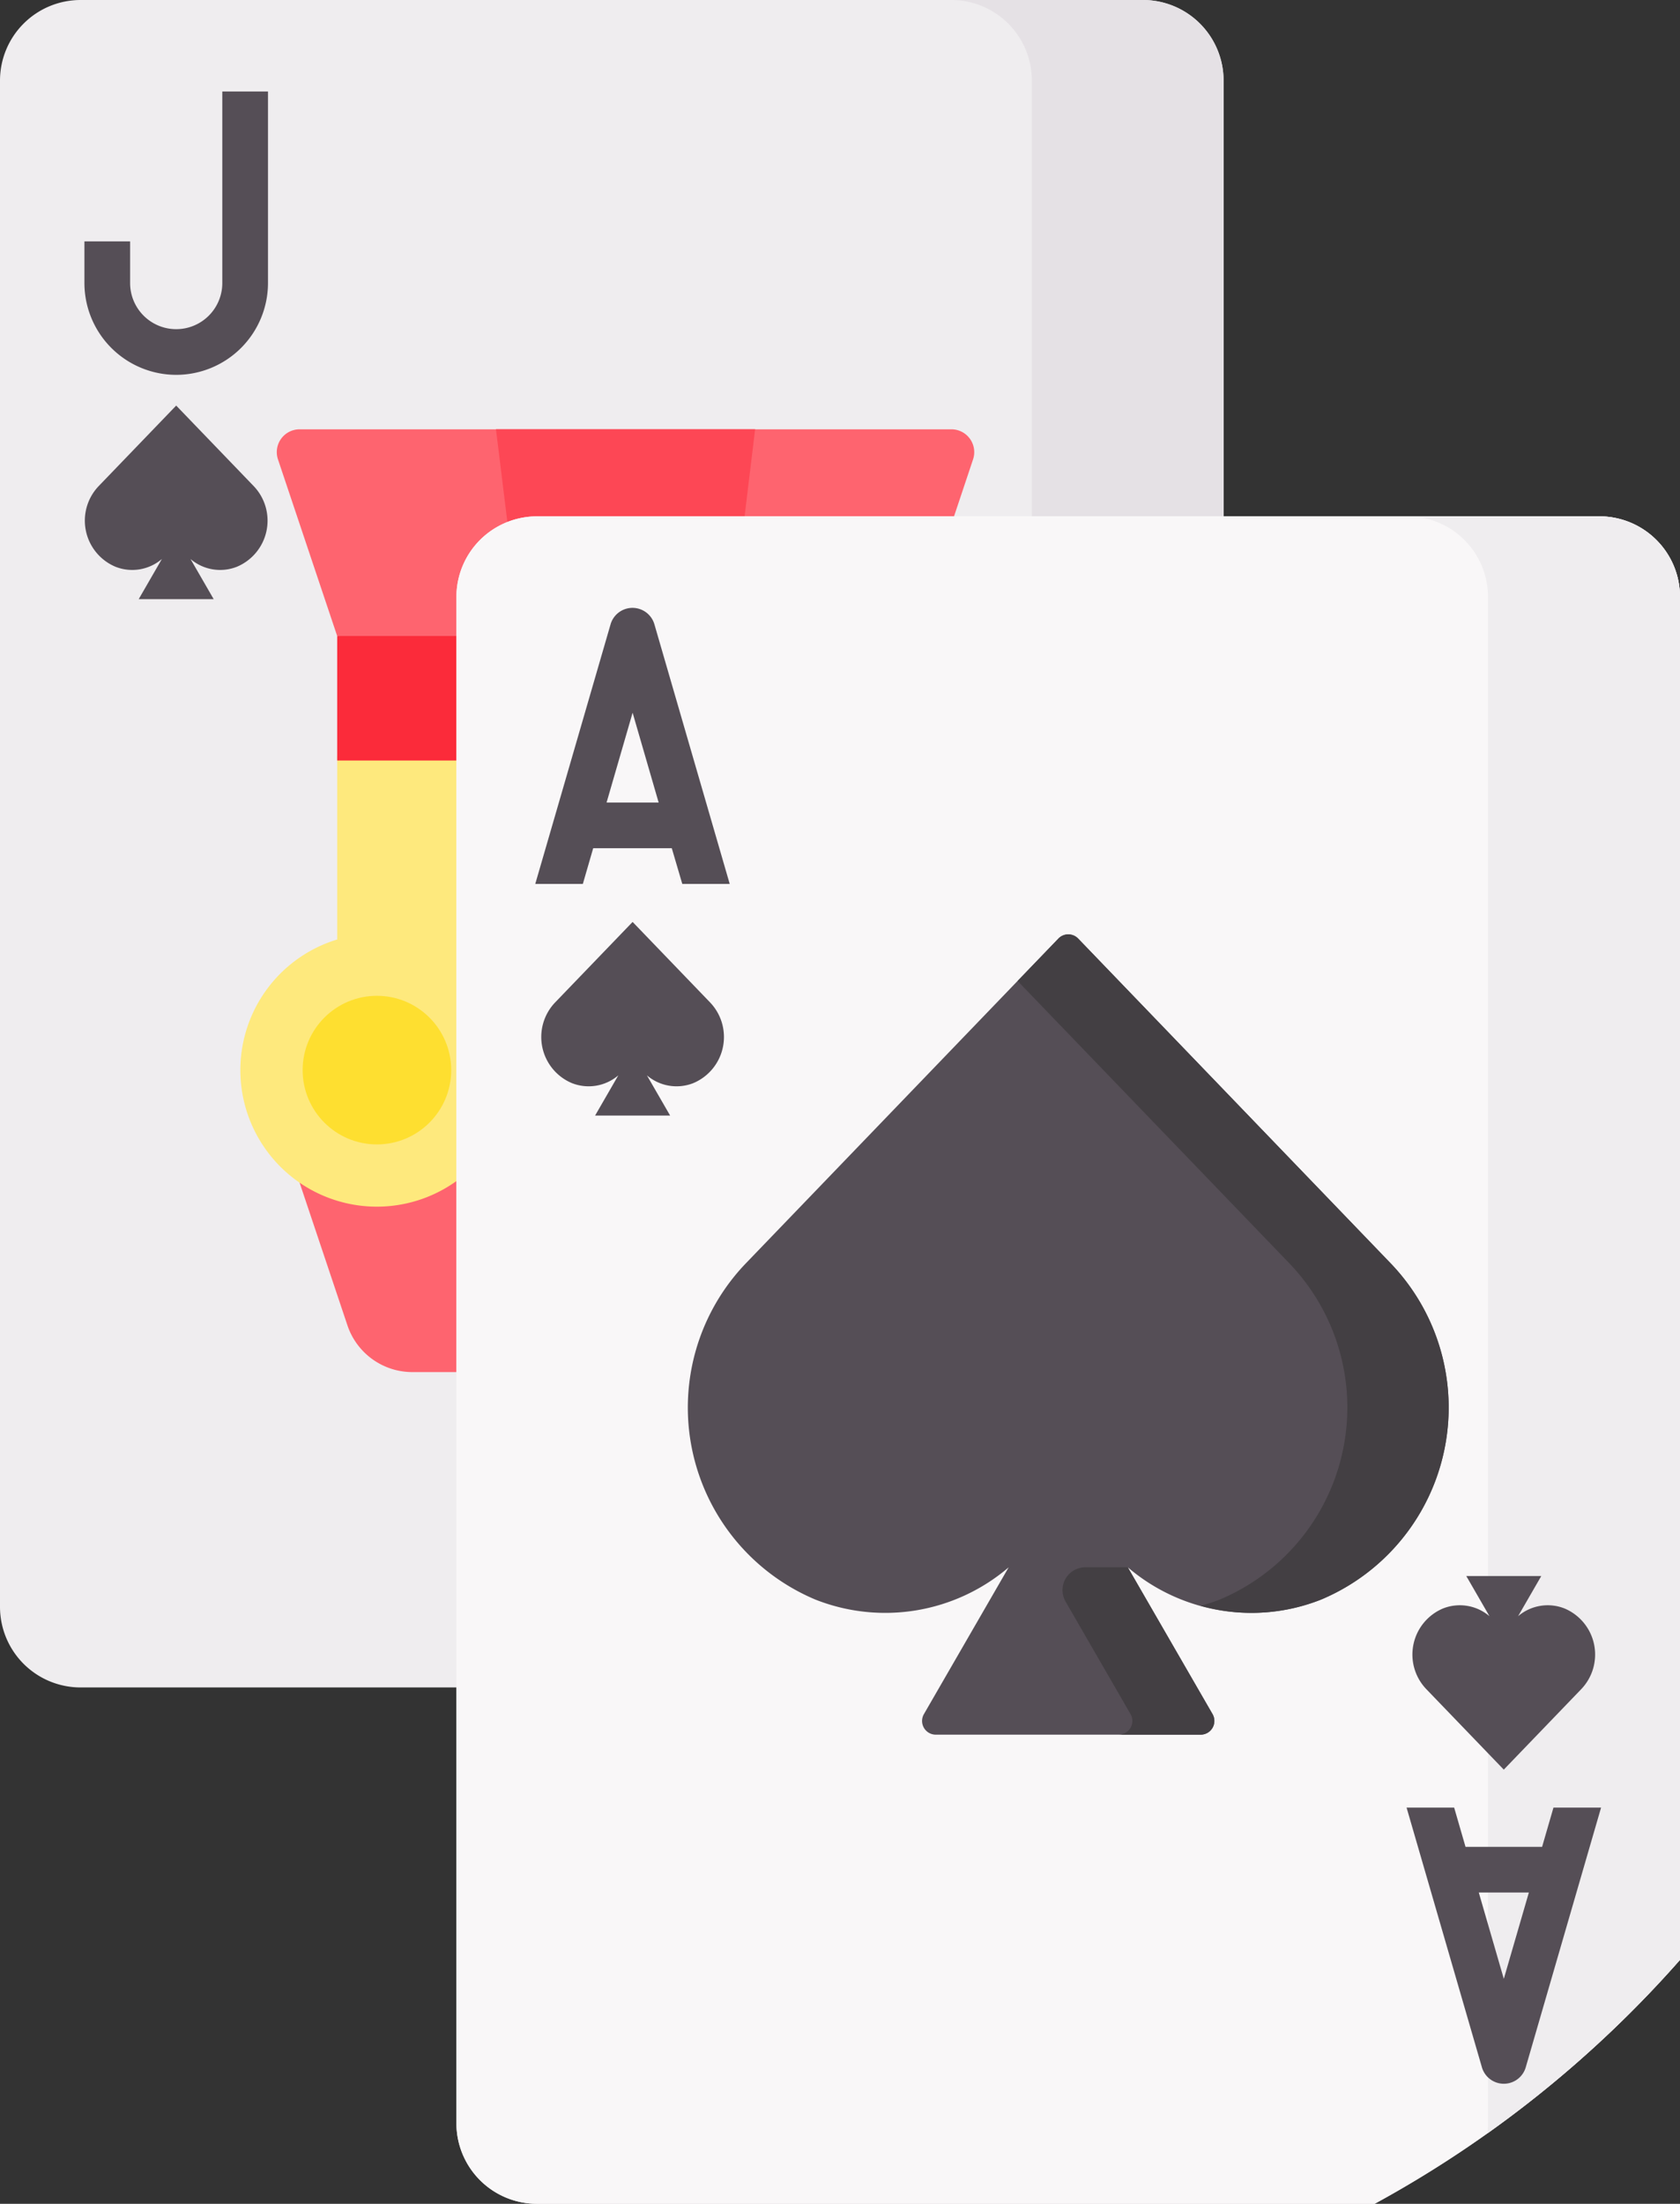 <svg xmlns="http://www.w3.org/2000/svg" width="56" height="73.443" viewBox="0 0 56 73.443">
  <rect x="0" y="0" width="56" height="73.443" fill="#333333" stroke="none"/>
  <g id="blackjack" transform="translate(-72.13 0)">
    <g id="Group_252" data-name="Group 252" transform="translate(72.13 0)">
      <g id="Group_244" data-name="Group 244">
        <g id="Group_240" data-name="Group 240">
          <path id="Path_376" data-name="Path 376" d="M87.5,19.894A2.537,2.537,0,0,1,90.03,17.36h22.886V2.686A2.686,2.686,0,0,0,110.23,0H74.816A2.686,2.686,0,0,0,72.13,2.686V53.549a2.686,2.686,0,0,0,2.686,2.686H87.5Z" transform="translate(-72.13 0)" fill="#efedef"/>
          <path id="Path_377" data-name="Path 377" d="M283.045,2.686V17.36h6.39V2.686A2.686,2.686,0,0,0,286.749,0h-6.39a2.686,2.686,0,0,1,2.686,2.686Z" transform="translate(-248.65 0)" fill="#e5e1e5"/>
          <g id="Group_239" data-name="Group 239" transform="translate(2.814 3.049)">
            <g id="Group_237" data-name="Group 237" transform="translate(0.015 10.467)">
              <path id="Path_378" data-name="Path 378" d="M96.338,91.441l-2.582-2.682-2.582,2.682a1.667,1.667,0,0,0,.557,2.689,1.521,1.521,0,0,0,1.548-.258l-.773,1.339h2.5l-.773-1.339a1.521,1.521,0,0,0,1.548.258A1.666,1.666,0,0,0,96.338,91.441Z" transform="translate(-90.712 -88.759)" fill="#554e56"/>
            </g>
            <g id="Group_238" data-name="Group 238">
              <path id="Path_379" data-name="Path 379" d="M93.67,29.467a3.063,3.063,0,0,1-3.059-3.059V25.02h1.523v1.388a1.536,1.536,0,1,0,3.073,0V20.024h1.523v6.384a3.063,3.063,0,0,1-3.059,3.059Z" transform="translate(-90.611 -20.024)" fill="#554e56"/>
            </g>
          </g>
        </g>
        <g id="Group_243" data-name="Group 243" transform="translate(8.015 14.304)">
          <g id="Group_241" data-name="Group 241" transform="translate(1.21 0)">
            <path id="Path_380" data-name="Path 380" d="M138.847,99.522a2.537,2.537,0,0,1,2.534-2.534h13.85l.686-2.053a.761.761,0,0,0-.722-1H133.468a.761.761,0,0,0-.722,1l1.975,5.89.833.152h3.293Z" transform="translate(-132.706 -93.932)" fill="#fe646f"/>
          </g>
          <path id="Path_381" data-name="Path 381" d="M142.611,256.523l-.241.173a4.389,4.389,0,0,1-5.224-.079l1.68,5.01a2.284,2.284,0,0,0,2.166,1.558h1.62v-6.662Z" transform="translate(-135.26 -231.763)" fill="#fe646f"/>
          <path id="Path_382" data-name="Path 382" d="M132.113,165.447h-4.126v6.115a4.55,4.55,0,1,0,4.126,7.937V165.447Z" transform="translate(-124.762 -154.557)" fill="#fee97d"/>
          <path id="Path_383" data-name="Path 383" d="M182.052,96.988h6.9l.37-3.056h-8.639l.4,3.252a2.518,2.518,0,0,1,.975-.2Z" transform="translate(-172.166 -93.932)" fill="#fd4755"/>
          <path id="Path_384" data-name="Path 384" d="M145.941,139.2h4.126v4.149h-4.126Z" transform="translate(-142.716 -132.308)" fill="#fb2b3a"/>
          <g id="Group_242" data-name="Group 242" transform="translate(2.073 18.882)">
            <circle id="Ellipse_19" data-name="Ellipse 19" cx="2.476" cy="2.476" r="2.476" fill="#fedf30"/>
          </g>
        </g>
      </g>
      <g id="Group_251" data-name="Group 251" transform="translate(15.214 17.208)">
        <path id="Path_385" data-name="Path 385" d="M212.821,161.105V115.686A2.686,2.686,0,0,0,210.135,113H174.721a2.686,2.686,0,0,0-2.686,2.686v50.863a2.686,2.686,0,0,0,2.686,2.686h27.922A37.464,37.464,0,0,0,212.821,161.105Z" transform="translate(-172.035 -113)" fill="#f9f7f8"/>
        <path id="Path_386" data-name="Path 386" d="M212.821,161.105V115.686A2.686,2.686,0,0,0,210.135,113H174.721a2.686,2.686,0,0,0-2.686,2.686v50.863a2.686,2.686,0,0,0,2.686,2.686h27.922A37.464,37.464,0,0,0,212.821,161.105Z" transform="translate(-172.035 -113)" fill="#f9f7f8"/>
        <path id="Path_387" data-name="Path 387" d="M382.892,166.889a37.52,37.52,0,0,0,6.42-5.784V115.686A2.686,2.686,0,0,0,386.625,113h-6.4a2.686,2.686,0,0,1,2.686,2.686v50.863A2.693,2.693,0,0,1,382.892,166.889Z" transform="translate(-348.525 -113)" fill="#efedef"/>
        <g id="Group_245" data-name="Group 245" transform="translate(7.717 13.93)">
          <path id="Path_388" data-name="Path 388" d="M246.14,215.441l-10.422-10.828a.457.457,0,0,0-.658,0l-10.422,10.828a6.941,6.941,0,0,0,2.32,11.2,6.334,6.334,0,0,0,6.445-1.074l-2.825,4.892a.457.457,0,0,0,.4.685H239.8a.457.457,0,0,0,.4-.685l-2.825-4.892a6.334,6.334,0,0,0,6.445,1.074A6.941,6.941,0,0,0,246.14,215.441Z" transform="translate(-222.712 -204.473)" fill="#554e56"/>
        </g>
        <g id="Group_246" data-name="Group 246" transform="translate(18.703 13.93)">
          <path id="Path_389" data-name="Path 389" d="M307.3,215.441l-10.422-10.828a.457.457,0,0,0-.658,0l-1.361,1.413,9.062,9.414a6.941,6.941,0,0,1-2.32,11.2,6.531,6.531,0,0,1-.638.21,6.264,6.264,0,0,0,4.017-.21A6.941,6.941,0,0,0,307.3,215.441Z" transform="translate(-294.856 -204.473)" fill="#433f43"/>
          <path id="Path_390" data-name="Path 390" d="M309.7,347.88l-2.825-4.892h-1.414a.761.761,0,0,0-.659,1.142l2.165,3.75a.457.457,0,0,1-.4.685H309.3A.457.457,0,0,0,309.7,347.88Z" transform="translate(-303.2 -321.895)" fill="#433f43"/>
        </g>
        <g id="Group_250" data-name="Group 250" transform="translate(2.632 3.049)">
          <g id="Group_247" data-name="Group 247" transform="translate(0.197 10.467)">
            <path id="Path_391" data-name="Path 391" d="M196.244,204.441l-2.582-2.682-2.582,2.682a1.667,1.667,0,0,0,.557,2.689,1.521,1.521,0,0,0,1.548-.258l-.773,1.339h2.5l-.773-1.339a1.521,1.521,0,0,0,1.548.258,1.667,1.667,0,0,0,.557-2.689Z" transform="translate(-190.618 -201.759)" fill="#554e56"/>
          </g>
          <path id="Path_392" data-name="Path 392" d="M194.219,142.225H195.8l-2.51-8.651a.761.761,0,0,0-1.462,0l-2.51,8.651h1.586l.345-1.19h2.62Zm-2.524-2.713.868-2.993.868,2.993Z" transform="translate(-189.322 -133.024)" fill="#554e56"/>
          <g id="Group_249" data-name="Group 249" transform="translate(29.039 32.264)">
            <g id="Group_248" data-name="Group 248" transform="translate(0.197)">
              <path id="Path_393" data-name="Path 393" d="M381.774,348.663l2.582,2.682,2.582-2.682a1.667,1.667,0,0,0-.557-2.689,1.521,1.521,0,0,0-1.548.258l.773-1.339h-2.5l.773,1.339a1.521,1.521,0,0,0-1.548-.258A1.666,1.666,0,0,0,381.774,348.663Z" transform="translate(-381.312 -344.892)" fill="#554e56"/>
            </g>
            <path id="Path_394" data-name="Path 394" d="M384.913,395.583l-.379,1.308h-2.552l-.379-1.308h-1.586l2.51,8.651a.761.761,0,0,0,1.463,0l2.51-8.651Zm-1.655,5.706-.834-2.876h1.669Z" transform="translate(-380.016 -387.864)" fill="#554e56"/>
          </g>
        </g>
      </g>
    </g>
  </g>
</svg>
